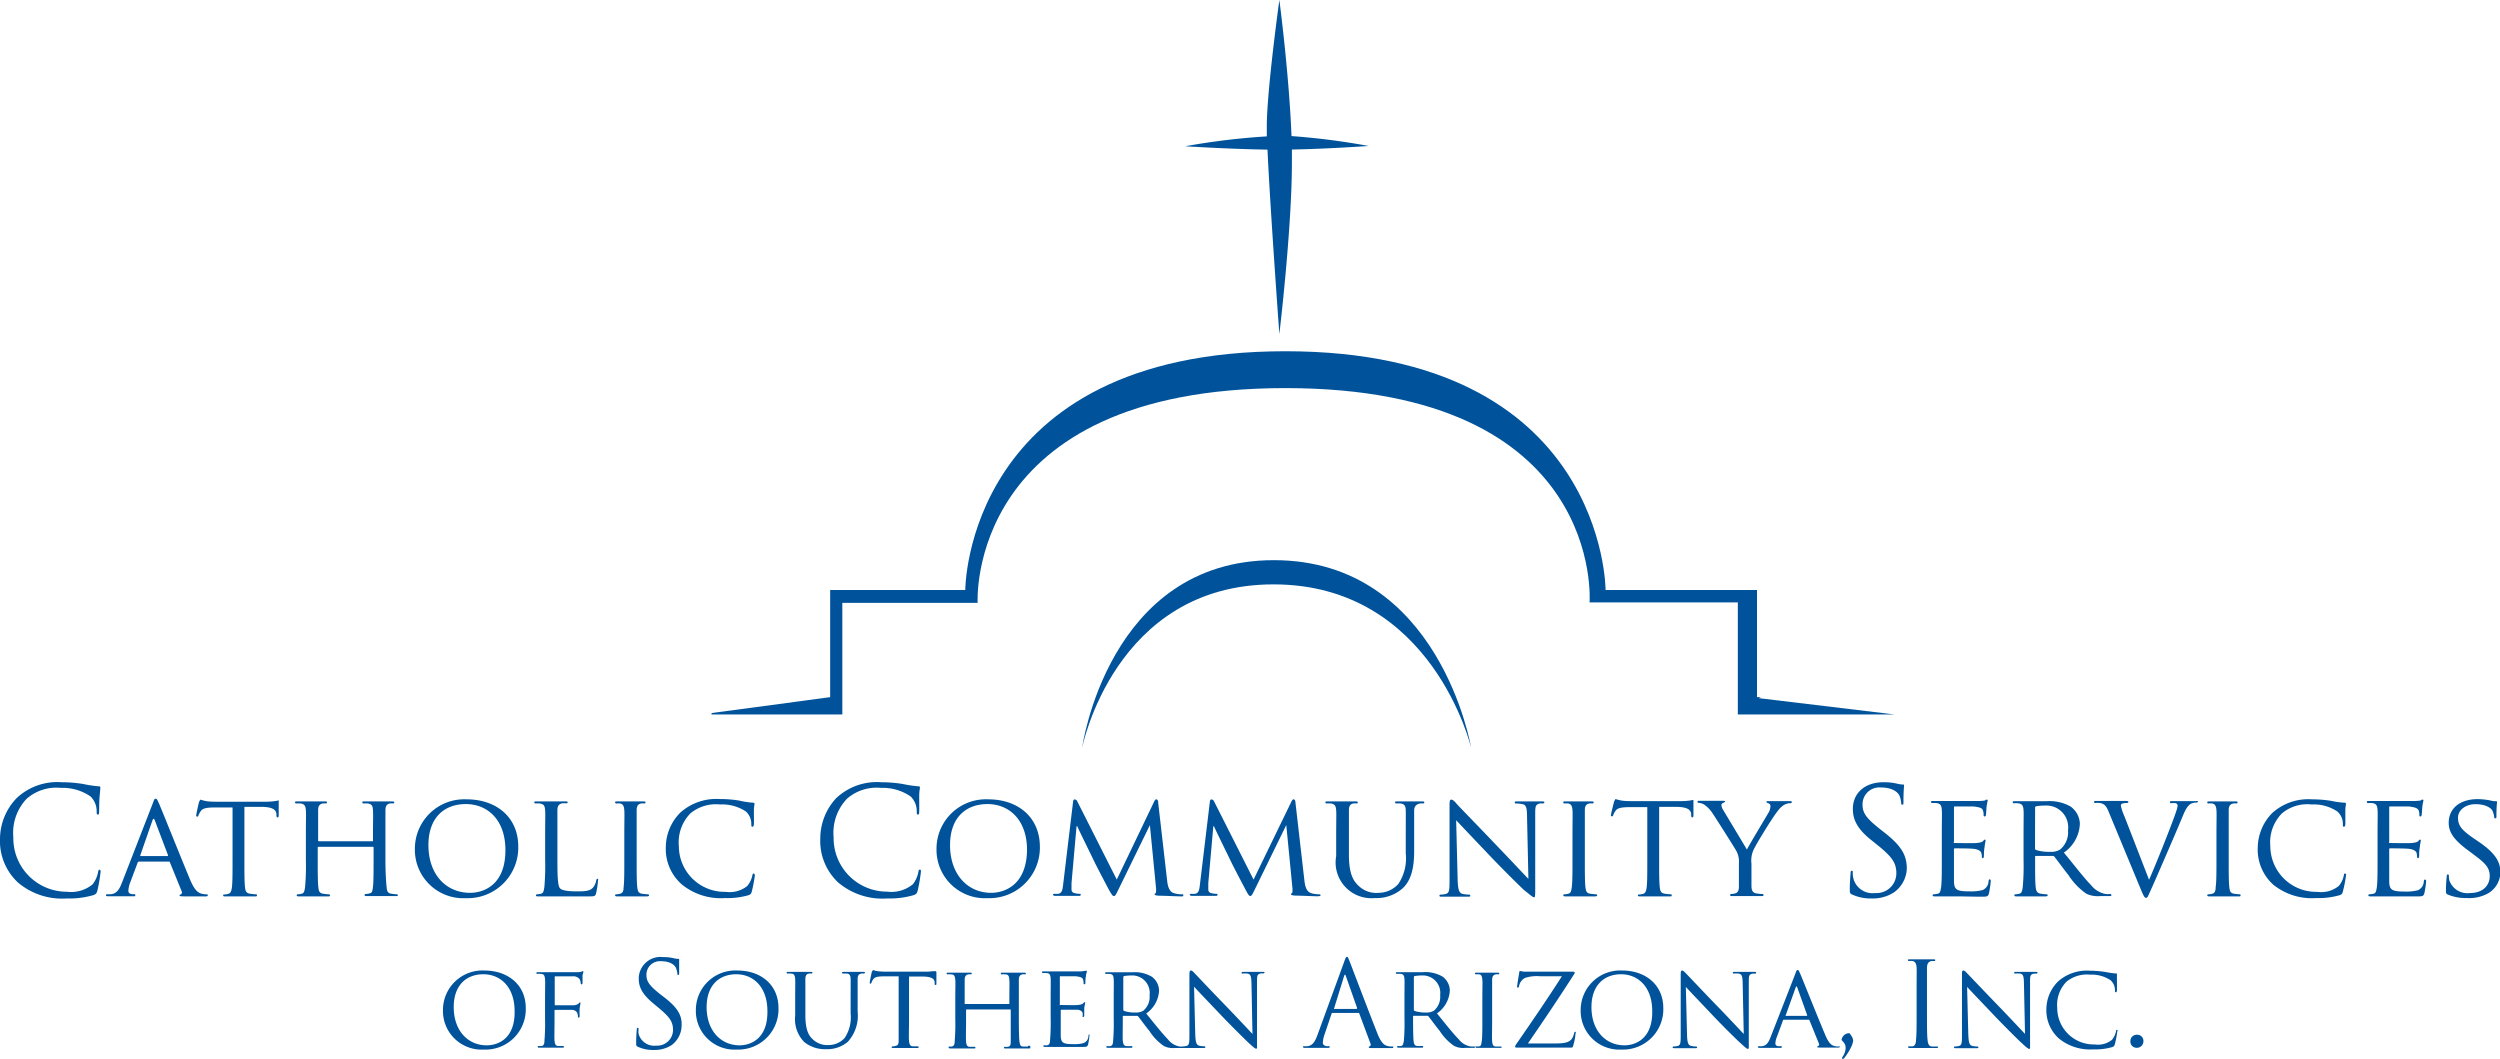<svg xmlns="http://www.w3.org/2000/svg" viewBox="0 0 252.96 107.15"><defs><style>.ccs-logo-cls-1{fill:#00539b;}</style></defs><title>ccs-logo</title><g id="Layer_2" data-name="Layer 2"><g id="Layer_1-2" data-name="Layer 1"><path class="ccs-logo-cls-1" d="M128.25,15.14c.27,5.94,1.2,18.66,1.2,18.66s1.27-10.62,1.27-17.38c0-.42,0-.85,0-1.29,3.77-.07,7.76-.36,7.76-.36a70.68,70.68,0,0,0-7.8-1C130.43,7.41,129.45,0,129.45,0s-1.27,9.17-1.27,12.8c0,.25,0,.58,0,1a70.44,70.44,0,0,0-8.26,1S124.35,15.08,128.25,15.14Z"/><path class="ccs-logo-cls-1" d="M85.23,61H98.92s-1.25-21.73,31.14-21.73,30.78,21.68,30.78,21.68h15V72.29h15.84l-13.73-1.65.23-.1h-.4V59.7H162.46s0-24.16-32.4-24.16S97.67,59.7,97.67,59.7H84V70.54L72,72.15v.14H85.23Z"/><path class="ccs-logo-cls-1" d="M128.9,56.68c-16.81,0-19.41,19-19.41,19s3.26-16.55,19.37-16.55,20,16.55,20,16.55S145.71,56.68,128.9,56.68Z"/><path class="ccs-logo-cls-1" d="M10.08,88c-.09,0-.12.06-.15.22a2.87,2.87,0,0,1-.56,1.26,3.42,3.42,0,0,1-2.61.75,5.41,5.41,0,0,1-5.41-5.49A5,5,0,0,1,2.7,80.82a4.57,4.57,0,0,1,3.45-1.1,5,5,0,0,1,3,.86,2.07,2.07,0,0,1,.63,1.53c0,.21,0,.31.12.31s.12-.09.13-.31,0-1,.05-1.55.07-.72.07-.84,0-.15-.19-.16a12.12,12.12,0,0,1-1.53-.23,13.5,13.5,0,0,0-2.18-.18,6,6,0,0,0-4.57,1.61A6,6,0,0,0,0,84.85a5.74,5.74,0,0,0,1.81,4.44,6.91,6.91,0,0,0,4.95,1.62,8.7,8.7,0,0,0,2.7-.34c.27-.12.3-.15.39-.44a15.4,15.4,0,0,0,.33-1.92C10.18,88.09,10.15,88,10.08,88Z"/><path class="ccs-logo-cls-1" d="M20.89,90.49a1.78,1.78,0,0,1-.52-.07c-.29-.09-.65-.26-1.13-1.4-.81-1.93-2.92-7.2-3.16-7.74-.14-.28-.18-.46-.32-.46s-.15.07-.31.49l-3.11,8c-.25.65-.51,1.1-1.11,1.17a2.66,2.66,0,0,1-.39,0,.12.12,0,0,0-.12.11c0,.07.09.1.26.1.54,0,1.2,0,1.33,0s.87,0,1.19,0c.12,0,.19,0,.19-.1s0-.11-.13-.11h-.12c-.23,0-.45-.09-.45-.34a2.64,2.64,0,0,1,.19-.86l.75-2a.15.15,0,0,1,.14-.1h3c.08,0,.09,0,.12.07l1.19,2.93a.24.24,0,0,1-.12.34c-.06,0-.09,0-.09.09s.21.08.46.09c.92,0,1.89,0,2.09,0s.3,0,.3-.1S21,90.49,20.89,90.49Zm-4-3.87H14.25c-.05,0-.06,0-.05-.09L15.43,83c.08-.2.15-.2.23,0L17,86.53C17,86.59,17,86.62,16.92,86.62Z"/><path class="ccs-logo-cls-1" d="M28.18,81l-.37.06a6.59,6.59,0,0,1-.95.06h-5c-.15,0-.66,0-1-.06a6.06,6.06,0,0,1-.59-.15s-.1.16-.13.24-.29,1.24-.29,1.38a.1.1,0,0,0,.09.1c.06,0,.11,0,.14-.12a1.71,1.71,0,0,1,.21-.4c.19-.3.51-.39,1.33-.41l1.91,0V87c0,1.23,0,2.23-.06,2.76-.05.37-.12.63-.39.69a1.76,1.76,0,0,1-.39.06c-.08,0-.11,0-.11.09s.06.1.21.1c.39,0,1.31,0,1.37,0s.91,0,1.63,0c.15,0,.21,0,.21-.1s0-.11-.1-.11a5,5,0,0,1-.6-.06c-.41-.06-.47-.3-.51-.67-.06-.53-.06-1.53-.06-2.76V81.64l1.65,0c1.26,0,1.54.32,1.59.71v.13c0,.18.05.23.11.23s.12-.06.12-.17,0-1.06,0-1.45C28.24,81,28.24,81,28.18,81Z"/><path class="ccs-logo-cls-1" d="M40.18,90.49a5.19,5.19,0,0,1-.58-.06c-.41-.06-.44-.3-.48-.67C39.06,89.23,39,88.23,39,87V84.75c0-2,0-2.34,0-2.75s.11-.63.45-.7a1.57,1.57,0,0,1,.33,0,.13.13,0,0,0,.12-.11c0-.07-.07-.1-.22-.1l-1.31,0c-.06,0-.91,0-1.5,0-.15,0-.21,0-.21.1a.12.12,0,0,0,.11.11,3.29,3.29,0,0,1,.45,0c.43.06.49.27.52.7s0,.8,0,2.78v.27c0,.07,0,.07-.07.07H32.26s-.07,0-.07-.07v-.27c0-2,0-2.37,0-2.78s.11-.63.47-.7a1.47,1.47,0,0,1,.33,0,.13.13,0,0,0,.1-.11c0-.07-.06-.1-.21-.1l-1.3,0c-.08,0-.92,0-1.52,0-.15,0-.21,0-.21.1a.13.13,0,0,0,.11.11,3.29,3.29,0,0,1,.45,0c.43.06.51.27.54.7s0,.77,0,2.75V87a24.46,24.46,0,0,1-.08,2.76c-.06.37-.09.61-.34.67a1.93,1.93,0,0,1-.41.06.1.1,0,0,0-.1.11c0,.07.07.1.21.1.4,0,1.24,0,1.32,0s.9,0,1.63,0c.15,0,.21,0,.21-.1a.1.1,0,0,0-.1-.11,5.26,5.26,0,0,1-.6-.06c-.39-.06-.44-.3-.48-.67-.06-.53-.06-1.5-.06-2.73V85.75c0-.06,0-.07.07-.07h5.51s.07,0,.07.07V87c0,1.23,0,2.19-.06,2.71s-.09.63-.36.69a1.76,1.76,0,0,1-.39.06.1.1,0,0,0-.1.11c0,.07.06.1.21.1.39,0,1.24,0,1.3,0s.92,0,1.64,0c.15,0,.22,0,.22-.1A.11.11,0,0,0,40.18,90.49Z"/><path class="ccs-logo-cls-1" d="M52.44,85.66c0-3-2.25-4.78-5.22-4.78a5,5,0,0,0-5.24,5,4.9,4.9,0,0,0,5.16,5A5.12,5.12,0,0,0,52.44,85.66Zm-9.09-.15c0-2.77,1.59-4.15,3.79-4.15s4,1.6,4,4.66c0,3.69-2.39,4.32-3.57,4.32C45.13,90.34,43.35,88.48,43.35,85.51Z"/><path class="ccs-logo-cls-1" d="M60.46,88.92c-.07,0-.12.07-.13.16a1.52,1.52,0,0,1-.32.72c-.31.38-.9.39-1.59.39-1,0-1.54-.09-1.75-.3s-.27-1-.27-2.86V84.75c0-2,0-2.34,0-2.75s.11-.64.5-.72l.43,0s.11,0,.11-.09-.08-.1-.21-.1l-1.46,0c-.07,0-.9,0-1.5,0-.15,0-.21,0-.21.1a.13.13,0,0,0,.11.11,3.29,3.29,0,0,1,.45,0c.43.06.51.27.54.7s0,.77,0,2.75V87a24.46,24.46,0,0,1-.08,2.76c-.06.37-.09.61-.34.67a1.93,1.93,0,0,1-.41.06.1.1,0,0,0-.1.11c0,.07.07.1.21.1l.76,0h.54l1.44,0c.62,0,1.35,0,2.3,0,.7,0,.75,0,.84-.34a8.59,8.59,0,0,0,.19-1.28C60.55,89,60.52,88.92,60.46,88.92Z"/><path class="ccs-logo-cls-1" d="M65.67,90.6a.1.1,0,0,0-.11-.11,5.48,5.48,0,0,1-.6-.06c-.39-.06-.43-.3-.48-.67-.06-.53-.06-1.53-.06-2.76V84.75c0-2,0-2.34,0-2.75s.1-.63.46-.7a1.47,1.47,0,0,1,.33,0,.13.13,0,0,0,.11-.11c0-.07-.06-.1-.21-.1l-1.32,0-1.34,0c-.15,0-.21,0-.21.1a.12.12,0,0,0,.11.11,2.23,2.23,0,0,1,.4,0c.29.06.39.26.42.69s0,.77,0,2.75V87c0,1.23,0,2.23-.07,2.76,0,.37-.09.61-.35.67a1.84,1.84,0,0,1-.4.06.1.1,0,0,0-.11.11c0,.07.08.1.21.1.41,0,1.23,0,1.31,0s.91,0,1.65,0C65.61,90.7,65.67,90.66,65.67,90.6Z"/><path class="ccs-logo-cls-1" d="M69,89.5a6.23,6.23,0,0,0,4.35,1.37,7.8,7.8,0,0,0,2.39-.29c.22-.09.25-.13.33-.37a14.41,14.41,0,0,0,.31-1.64c0-.09-.06-.18-.12-.18s-.1,0-.13.18a2.53,2.53,0,0,1-.51,1.07,2.82,2.82,0,0,1-2.18.6,4.63,4.63,0,0,1-4.75-4.62,4.18,4.18,0,0,1,1.18-3.33,4.05,4.05,0,0,1,3-.89,4.32,4.32,0,0,1,2.6.71,1.67,1.67,0,0,1,.55,1.27c0,.18,0,.27.11.27s.13-.07.15-.27,0-.88,0-1.3.06-.62.06-.72,0-.14-.17-.14A8.91,8.91,0,0,1,74.77,81a12.22,12.22,0,0,0-1.92-.15,5.48,5.48,0,0,0-4,1.36,5,5,0,0,0-1.48,3.48A4.77,4.77,0,0,0,69,89.5Z"/><path class="ccs-logo-cls-1" d="M89.13,79.72a5,5,0,0,1,3,.86,2.07,2.07,0,0,1,.63,1.53c0,.21,0,.31.12.31s.12-.09.13-.31,0-1,0-1.55.07-.72.07-.84,0-.15-.19-.16a12.12,12.12,0,0,1-1.53-.23,13.5,13.5,0,0,0-2.18-.18,6,6,0,0,0-4.57,1.61A6,6,0,0,0,83,84.85a5.74,5.74,0,0,0,1.81,4.44,6.91,6.91,0,0,0,4.95,1.62,8.7,8.7,0,0,0,2.7-.34c.27-.12.3-.15.39-.44a15.4,15.4,0,0,0,.33-1.92c0-.12,0-.22-.1-.22s-.12.06-.15.22a2.87,2.87,0,0,1-.56,1.26,3.42,3.42,0,0,1-2.61.75,5.41,5.41,0,0,1-5.41-5.49,5,5,0,0,1,1.35-3.91A4.56,4.56,0,0,1,89.13,79.72Z"/><path class="ccs-logo-cls-1" d="M100,80.88a5,5,0,0,0-5.24,5,4.9,4.9,0,0,0,5.16,5,5.12,5.12,0,0,0,5.3-5.21C105.21,82.69,103,80.88,100,80.88Zm.3,9.46c-2.39,0-4.17-1.86-4.17-4.83,0-2.77,1.59-4.15,3.79-4.15s4,1.6,4,4.66C103.86,89.71,101.47,90.34,100.29,90.34Z"/><path class="ccs-logo-cls-1" d="M112.71,90.67c.12,0,.19-.12.46-.67l3.18-6.51h0l.63,6.45c0,.24,0,.43-.06.45a.1.1,0,0,0-.09.1c0,.06.06.11.38.14.48,0,2,.07,2.25.07s.27,0,.27-.12-.05-.09-.11-.09a2.76,2.76,0,0,1-.85-.12c-.54-.18-.63-.87-.68-1.32l-.9-7.83c0-.24-.1-.34-.19-.34s-.15.09-.21.21L113,89l-4-7.92a.3.3,0,0,0-.27-.19c-.08,0-.14.09-.15.22l-1,8.33c-.06.48-.08.94-.51,1a2.51,2.51,0,0,1-.39,0c-.08,0-.14.05-.14.09s.09.12.23.12c.36,0,1,0,1.11,0s.73,0,1.23,0c.15,0,.24,0,.24-.12s-.06-.09-.11-.09a2.09,2.09,0,0,1-.51-.07.36.36,0,0,1-.31-.36c0-.21,0-.45,0-.65l.51-5.76H109c.23.53,1.29,2.67,1.68,3.48s1.2,2.33,1.55,3C112.51,90.55,112.59,90.67,112.71,90.67Z"/><path class="ccs-logo-cls-1" d="M133.62,90.58c0-.06-.05-.09-.11-.09a2.76,2.76,0,0,1-.85-.12c-.54-.18-.63-.87-.68-1.32l-.9-7.83c0-.24-.1-.34-.19-.34s-.15.09-.21.21L126.84,89l-4-7.92a.3.3,0,0,0-.27-.19c-.08,0-.14.09-.15.22l-1,8.33c-.06.48-.08.94-.51,1a2.51,2.51,0,0,1-.39,0c-.08,0-.14.05-.14.09s.09.12.23.12c.36,0,1,0,1.11,0s.73,0,1.23,0c.15,0,.24,0,.24-.12s-.06-.09-.11-.09a2.09,2.09,0,0,1-.51-.07.36.36,0,0,1-.31-.36c0-.21,0-.45,0-.65l.51-5.76h.06c.23.53,1.29,2.67,1.68,3.48s1.2,2.33,1.55,3c.25.46.33.58.45.58s.19-.12.46-.67l3.18-6.51h0l.63,6.45c0,.24,0,.43-.06.45a.1.1,0,0,0-.09.1c0,.06.06.11.38.14.48,0,2,.07,2.25.07S133.62,90.66,133.62,90.58Z"/><path class="ccs-logo-cls-1" d="M143.68,81.3a1.57,1.57,0,0,1,.33,0,.12.12,0,0,0,.11-.11c0-.07-.06-.1-.21-.1-.39,0-1,0-1.11,0s-.84,0-1.43,0c-.15,0-.21,0-.21.1a.12.12,0,0,0,.11.11,3.29,3.29,0,0,1,.45,0c.43.06.51.3.52.7s0,.77,0,2.75v1.6a4.66,4.66,0,0,1-.75,3.09,2.71,2.71,0,0,1-2,.9,2.55,2.55,0,0,1-2-.69c-.57-.51-1-1.27-1-3.12V84.75c0-2,0-2.34,0-2.75s.11-.64.45-.7a1.57,1.57,0,0,1,.33,0,.12.12,0,0,0,.12-.11c0-.07-.07-.1-.22-.1l-1.33,0c-.13,0-.92,0-1.52,0-.15,0-.21,0-.21.1a.13.13,0,0,0,.1.11,3.33,3.33,0,0,1,.46,0c.43.06.5.3.53.7s0,.77,0,2.75v1.87a3.62,3.62,0,0,0,3.9,4.25,4,4,0,0,0,2.76-.93c1.05-.9,1.23-2.45,1.23-3.83V84.75c0-2,0-2.34,0-2.75S143.32,81.37,143.68,81.3Z"/><path class="ccs-logo-cls-1" d="M155.23,90.79c.09,0,.11-.07.11-.91l0-7.47c0-.77,0-1,.46-1.11a1.53,1.53,0,0,1,.32,0,.15.15,0,0,0,.15-.12c0-.08-.11-.09-.24-.09-.54,0-1,0-1.13,0s-.78,0-1.38,0c-.15,0-.25,0-.25.09s0,.12.1.12a3.67,3.67,0,0,1,.65.06c.4.07.48.36.49,1.18l.14,6.39c-.41-.42-1.82-1.93-3.12-3.28-2-2.1-4-4.14-4.17-4.35s-.36-.39-.51-.39-.18.13-.18.64v7.31c0,1.15,0,1.5-.38,1.59a2,2,0,0,1-.54.07.1.1,0,0,0-.1.11c0,.09.07.1.21.1.6,0,1.15,0,1.28,0s.64,0,1.39,0c.15,0,.24,0,.24-.1a.11.11,0,0,0-.11-.11,3.07,3.07,0,0,1-.66-.07c-.36-.09-.48-.41-.51-1.46l-.15-6c.41.45,1.89,2,3.42,3.61s3.3,3.33,3.44,3.45C155,90.69,155.1,90.79,155.23,90.79Z"/><path class="ccs-logo-cls-1" d="M161.61,90.6a.1.1,0,0,0-.11-.11,5.48,5.48,0,0,1-.6-.06c-.39-.06-.43-.3-.48-.67-.06-.53-.06-1.53-.06-2.76V84.75c0-2,0-2.34,0-2.75s.1-.63.46-.7a1.47,1.47,0,0,1,.33,0,.13.13,0,0,0,.11-.11c0-.07-.06-.1-.21-.1l-1.32,0-1.34,0c-.15,0-.21,0-.21.1a.12.12,0,0,0,.11.11,2.23,2.23,0,0,1,.4,0c.29.06.39.26.42.69s0,.77,0,2.75V87c0,1.23,0,2.23-.07,2.76-.05.37-.09.61-.35.67a1.84,1.84,0,0,1-.4.06.1.1,0,0,0-.11.11c0,.07.08.1.21.1.41,0,1.23,0,1.31,0s.91,0,1.65,0C161.55,90.7,161.61,90.66,161.61,90.6Z"/><path class="ccs-logo-cls-1" d="M169.05,90.49a5,5,0,0,1-.6-.06c-.41-.06-.47-.3-.51-.67-.06-.53-.06-1.53-.06-2.76V81.64l1.65,0c1.26,0,1.54.32,1.59.71v.13c0,.18.05.23.11.23s.12-.06.12-.17,0-1.06,0-1.45c0-.08,0-.15-.06-.15L171,81a6.59,6.59,0,0,1-.95.06h-5c-.15,0-.66,0-1-.06a6.06,6.06,0,0,1-.59-.15s-.1.16-.13.24S163,82.36,163,82.5a.1.1,0,0,0,.09.1c.06,0,.11,0,.14-.12a1.71,1.71,0,0,1,.21-.4c.19-.3.51-.39,1.33-.41l1.91,0V87c0,1.23,0,2.23-.06,2.76-.05.37-.12.63-.39.69a1.76,1.76,0,0,1-.39.06c-.08,0-.11,0-.11.09s.06.1.21.1c.39,0,1.31,0,1.37,0s.91,0,1.63,0c.15,0,.21,0,.21-.1S169.14,90.49,169.05,90.49Z"/><path class="ccs-logo-cls-1" d="M179.88,82.06a2.24,2.24,0,0,1,.66-.63,1.32,1.32,0,0,1,.61-.16.16.16,0,0,0,.17-.14s-.08-.07-.17-.07l-1.29,0c-.1,0-.57,0-.91,0-.14,0-.21,0-.21.07s.07.12.19.15a.3.3,0,0,1,.21.33,1.36,1.36,0,0,1-.22.66c-.24.42-1.89,3.15-2.16,3.69l-2.4-4a1.08,1.08,0,0,1-.18-.5c0-.1.06-.16.16-.21s.21-.09.21-.13,0-.09-.18-.09c-.51,0-1.05,0-1.14,0l-1.3,0c-.12,0-.17,0-.17.09a.13.13,0,0,0,.14.12,1.28,1.28,0,0,1,.55.18,3.17,3.17,0,0,1,.87.93c.45.67,2.24,3.51,2.34,3.7a2.25,2.25,0,0,1,.29,1.31v1.09c0,.21,0,.75,0,1.28,0,.37-.12.61-.39.67a1.76,1.76,0,0,1-.39.06.1.1,0,0,0-.11.11c0,.07.06.1.21.1.39,0,1.23,0,1.29,0s.93,0,1.67,0c.13,0,.21,0,.21-.1a.1.1,0,0,0-.11-.11,5,5,0,0,1-.6-.06c-.39-.06-.48-.3-.51-.67,0-.53,0-1.07,0-1.28V87.39a2.62,2.62,0,0,1,.16-1.28C177.58,85.57,179.44,82.57,179.88,82.06Z"/><path class="ccs-logo-cls-1" d="M190.71,84.27l-.42-.33c-1.44-1.13-1.83-1.67-1.83-2.52a1.7,1.7,0,0,1,1.84-1.74c1.38,0,1.79.63,1.88.79a2.51,2.51,0,0,1,.19.75c0,.12,0,.2.12.2s.11-.11.11-.35c0-1,.06-1.51.06-1.59s0-.1-.15-.1a2.65,2.65,0,0,1-.53-.08,5.77,5.77,0,0,0-1.39-.15c-1.91,0-3.11,1.1-3.11,2.7,0,1,.36,2,2,3.26l.68.55c1.29,1.07,1.72,1.67,1.72,2.7a2,2,0,0,1-2.14,2,2,2,0,0,1-2.22-1.53,2.4,2.4,0,0,1-.05-.56c0-.12,0-.16-.1-.16s-.11.07-.12.24-.08.84-.08,1.59c0,.4,0,.46.23.57a4.52,4.52,0,0,0,2,.4,3.92,3.92,0,0,0,2.26-.63,3.09,3.09,0,0,0,1.28-2.49C192.9,86.59,192.48,85.66,190.71,84.27Z"/><path class="ccs-logo-cls-1" d="M200.52,90.73c.51,0,.64,0,.73-.33a9.58,9.58,0,0,0,.18-1.23c0-.09,0-.19-.09-.19s-.1,0-.13.19a1,1,0,0,1-.6.89,4.59,4.59,0,0,1-1.32.13c-1.31,0-1.55-.16-1.58-1,0-.25,0-1.74,0-2.17V85.93a.08.08,0,0,1,.09-.09c.23,0,1.64,0,2,.06s.63.21.67.39a1.14,1.14,0,0,1,.06.42q0,.12.09.12c.09,0,.12-.13.12-.24s0-.57.06-.82a6.71,6.71,0,0,1,.11-.71c0-.07,0-.1-.08-.1s-.1.07-.19.16-.33.15-.65.18-2,0-2.2,0-.08,0-.08-.13V81.73c0-.09,0-.13.08-.13s1.68,0,1.9,0c.72.09.86.18.95.39a1.37,1.37,0,0,1,.07.45c0,.11,0,.17.11.17s.1-.08.12-.14.06-.72.07-.84a5.75,5.75,0,0,1,.11-.6c0-.06,0-.12-.06-.12s-.12,0-.18.06-.35.06-.6.08h-3.15c-.08,0-.93,0-1.53,0-.15,0-.21,0-.21.1a.13.13,0,0,0,.1.11,3.19,3.19,0,0,1,.45,0c.44.06.51.27.54.7s0,.77,0,2.75V87c0,1.23,0,2.23-.07,2.76-.06.37-.09.63-.35.67a2.76,2.76,0,0,1-.4.06.1.1,0,0,0-.11.11c0,.07.08.1.21.1l.77,0h.57c.19,0,.54,0,1.09,0S199.53,90.73,200.52,90.73Z"/><path class="ccs-logo-cls-1" d="M207.19,90.6s0-.11-.1-.11a4.9,4.9,0,0,1-.59-.06c-.4-.06-.48-.3-.52-.67-.06-.53-.06-1.52-.06-2.75v-.3c0-.07,0-.1.09-.1l1.68,0a.2.2,0,0,1,.18.07c.28.35.87,1.17,1.42,1.86a6.78,6.78,0,0,0,1.8,1.88,2.67,2.67,0,0,0,1.41.25h.83c.24,0,.31,0,.31-.1a.11.11,0,0,0-.12-.11,2.68,2.68,0,0,1-.46,0,2.45,2.45,0,0,1-1.47-.89c-.77-.79-1.68-2-2.76-3.3a3.72,3.72,0,0,0,1.62-2.91,2.25,2.25,0,0,0-.92-1.74,4.32,4.32,0,0,0-2.46-.55l-1.65,0c-.07,0-1,0-1.56,0-.15,0-.21,0-.21.1a.13.13,0,0,0,.11.11,3.29,3.29,0,0,1,.45,0c.43.06.51.27.54.7s0,.77,0,2.75V87a24.46,24.46,0,0,1-.08,2.76c-.06.37-.09.61-.34.67a1.93,1.93,0,0,1-.41.06.1.1,0,0,0-.1.11c0,.07.07.1.21.1.4,0,1.29,0,1.3,0s.9,0,1.62,0C207.13,90.7,207.19,90.66,207.19,90.6Zm-1.27-8.87a.16.16,0,0,1,.1-.15,6,6,0,0,1,.95-.07,2.2,2.2,0,0,1,2.28,2.5,2.27,2.27,0,0,1-.8,1.95,1.7,1.7,0,0,1-1,.23A4.27,4.27,0,0,1,206,86a.18.18,0,0,1-.09-.16Z"/><path class="ccs-logo-cls-1" d="M222.15,81.06c-.39,0-1,0-1,0s-.76,0-1.29,0c-.21,0-.3,0-.3.1s.08.11.15.11a1.71,1.71,0,0,1,.45,0,.27.27,0,0,1,.18.27,2.07,2.07,0,0,1-.12.48c-.28.92-2,5.27-2.77,7l-2.49-6.42a4.91,4.91,0,0,1-.36-1.07.2.2,0,0,1,.15-.22,1.47,1.47,0,0,1,.48-.06.12.12,0,0,0,.13-.12q0-.09-.36-.09c-.51,0-1.09,0-1.23,0s-.91,0-1.54,0c-.21,0-.35,0-.35.09a.12.12,0,0,0,.11.12,2.89,2.89,0,0,1,.51,0c.43.11.61.24.91,1l3.24,7.82c.26.61.35.78.5.78s.21-.2.57-1,.88-2,1.69-3.87c.68-1.56,1.32-3.09,1.47-3.45.35-.87.56-1,.74-1.17a1.23,1.23,0,0,1,.63-.15c.1,0,.15-.06.15-.12S222.28,81.06,222.15,81.06Z"/><path class="ccs-logo-cls-1" d="M226.65,90.49a5.26,5.26,0,0,1-.6-.06c-.39-.06-.44-.3-.48-.67-.06-.53-.06-1.53-.06-2.76V84.75c0-2,0-2.34,0-2.75s.11-.63.47-.7a1.47,1.47,0,0,1,.33,0,.13.13,0,0,0,.1-.11c0-.07-.06-.1-.21-.1l-1.32,0-1.33,0c-.15,0-.21,0-.21.1a.11.11,0,0,0,.1.11,2.33,2.33,0,0,1,.41,0c.28.06.39.26.42.69s0,.77,0,2.75V87c0,1.23,0,2.23-.08,2.76,0,.37-.09.61-.34.67a1.93,1.93,0,0,1-.41.06.1.1,0,0,0-.1.11c0,.07.07.1.21.1.4,0,1.23,0,1.3,0s.92,0,1.65,0c.15,0,.21,0,.21-.1A.1.1,0,0,0,226.65,90.49Z"/><path class="ccs-logo-cls-1" d="M237.3,88.39c-.09,0-.11,0-.14.18a2.31,2.31,0,0,1-.51,1.07,2.79,2.79,0,0,1-2.17.6,4.64,4.64,0,0,1-4.76-4.62,4.15,4.15,0,0,1,1.19-3.33,4,4,0,0,1,3-.89,4.26,4.26,0,0,1,2.59.71,1.65,1.65,0,0,1,.56,1.27c0,.18,0,.27.1.27s.14-.07.15-.27,0-.88,0-1.3.06-.62.06-.72,0-.14-.16-.14a8.58,8.58,0,0,1-1.35-.19,12.4,12.4,0,0,0-1.92-.15,5.45,5.45,0,0,0-4,1.36,5.05,5.05,0,0,0-1.49,3.48A4.78,4.78,0,0,0,230,89.5a6.21,6.21,0,0,0,4.35,1.37,7.78,7.78,0,0,0,2.38-.29c.23-.09.26-.13.33-.37a12.87,12.87,0,0,0,.32-1.64C237.42,88.48,237.36,88.39,237.3,88.39Z"/><path class="ccs-logo-cls-1" d="M245.38,89c-.07,0-.1,0-.13.19a1,1,0,0,1-.6.89,4.59,4.59,0,0,1-1.32.13c-1.31,0-1.55-.16-1.58-1,0-.25,0-1.74,0-2.17V85.93a.08.08,0,0,1,.09-.09c.23,0,1.64,0,2,.06s.63.21.67.39a1.14,1.14,0,0,1,.06.42q0,.12.09.12c.09,0,.12-.13.12-.24s0-.57.06-.82a6.71,6.71,0,0,1,.11-.71c0-.07,0-.1-.08-.1s-.1.07-.19.16-.33.15-.65.18-2,0-2.2,0-.08,0-.08-.13V81.73c0-.09,0-.13.08-.13s1.68,0,1.9,0c.72.09.86.18,1,.39a1.37,1.37,0,0,1,.07.45c0,.11,0,.17.11.17s.1-.08.12-.14.06-.72.07-.84a5.75,5.75,0,0,1,.11-.6c0-.06,0-.12-.06-.12s-.12,0-.18.06-.35.06-.6.08h-3.15c-.08,0-.93,0-1.53,0-.15,0-.21,0-.21.1a.13.13,0,0,0,.1.11,3.19,3.19,0,0,1,.45,0c.44.06.51.27.54.7s0,.77,0,2.75V87c0,1.23,0,2.23-.07,2.76-.06.37-.09.63-.35.67a2.76,2.76,0,0,1-.4.06.1.1,0,0,0-.11.11c0,.07.08.1.21.1l.77,0h.57c.19,0,.54,0,1.09,0s1.31,0,2.3,0c.51,0,.64,0,.73-.33a9.58,9.58,0,0,0,.18-1.23C245.47,89.08,245.46,89,245.38,89Z"/><path class="ccs-logo-cls-1" d="M250.8,85.17l-.38-.26c-1.3-.88-1.71-1.35-1.71-2.16s.8-1.38,1.76-1.38c1.18,0,1.62.48,1.71.63a2.4,2.4,0,0,1,.19.63c0,.11,0,.17.12.17s.11-.09.11-.29c0-.87.06-1.29.06-1.35s0-.09-.14-.09a1.68,1.68,0,0,1-.46-.06,6.78,6.78,0,0,0-1.37-.15c-1.74,0-2.92.9-2.92,2.4,0,.89.46,1.67,1.89,2.73l.6.45c1.17.87,1.66,1.31,1.66,2.22s-.67,1.7-2,1.7a1.94,1.94,0,0,1-2.08-1.26,1.74,1.74,0,0,1-.05-.47q0-.15-.12-.15c-.07,0-.1.08-.1.21a12.88,12.88,0,0,0-.08,1.35c0,.35,0,.39.2.48a4.75,4.75,0,0,0,1.92.35,4.06,4.06,0,0,0,2.1-.45A2.51,2.51,0,0,0,253,88.24C253,87.15,252.4,86.26,250.8,85.17Z"/><path class="ccs-logo-cls-1" d="M49,98.2a4,4,0,0,0-4.18,4,3.91,3.91,0,0,0,4.12,4A4.08,4.08,0,0,0,53.2,102C53.2,99.65,51.4,98.2,49,98.2Zm.24,7.57c-1.9,0-3.33-1.49-3.33-3.86,0-2.22,1.27-3.33,3-3.33s3.16,1.29,3.16,3.73C52.12,105.26,50.21,105.77,49.26,105.77Z"/><path class="ccs-logo-cls-1" d="M59,98.26s-.09,0-.15.06a1.79,1.79,0,0,1-.48.05H55.64c-.06,0-.72,0-1.2,0-.12,0-.17,0-.17.09a.11.11,0,0,0,.09.08,2,2,0,0,1,.35,0c.35,0,.41.21.44.56s0,.61,0,2.19v1.8a20.81,20.81,0,0,1-.06,2.21c0,.3-.07.5-.28.54a3.06,3.06,0,0,1-.32,0,.08.08,0,0,0-.08.08c0,.06.06.09.16.09.33,0,1,0,1,0s.73,0,1.32,0c.12,0,.17,0,.17-.09a.09.09,0,0,0-.09-.08l-.48,0c-.29,0-.35-.24-.38-.54s0-1.2,0-2.21v-.81c0-.07,0-.1.07-.1s1.43,0,1.69,0,.49.18.54.32a1.27,1.27,0,0,1,.07.37s0,.1.08.1.09-.11.09-.21a6.79,6.79,0,0,1,0-.68,3.76,3.76,0,0,1,.09-.56s0-.09-.06-.09-.08.05-.13.11-.24.16-.49.18H56.2c-.07,0-.07,0-.07-.09V98.9c0-.09,0-.11.08-.11l1.73,0a.8.8,0,0,1,.72.3,1.12,1.12,0,0,1,.1.39c0,.07,0,.12.08.12s.08-.06.1-.11,0-.58,0-.67c0-.29.09-.41.09-.48S59,98.26,59,98.26Z"/><path class="ccs-logo-cls-1" d="M67.21,100.91l-.34-.26c-1.15-.9-1.46-1.33-1.46-2a1.36,1.36,0,0,1,1.47-1.39c1.1,0,1.43.51,1.5.64a2.41,2.41,0,0,1,.16.6c0,.09,0,.15.09.15s.09-.08.09-.27c0-.82,0-1.21,0-1.28s0-.08-.12-.08a1.89,1.89,0,0,1-.42-.06,4.69,4.69,0,0,0-1.11-.12A2.2,2.2,0,0,0,64.63,99c0,.82.28,1.56,1.56,2.6l.54.45c1,.85,1.37,1.33,1.37,2.16a1.6,1.6,0,0,1-1.71,1.59,1.63,1.63,0,0,1-1.78-1.22,2.59,2.59,0,0,1,0-.45c0-.09,0-.13-.09-.13s-.08.06-.09.19-.06.67-.06,1.28c0,.32,0,.37.18.45a3.62,3.62,0,0,0,1.61.32,3.17,3.17,0,0,0,1.81-.5,2.51,2.51,0,0,0,1-2C69,102.77,68.62,102,67.21,100.91Z"/><path class="ccs-logo-cls-1" d="M74.6,98.2a4,4,0,0,0-4.19,4,3.91,3.91,0,0,0,4.13,4A4.08,4.08,0,0,0,78.77,102C78.77,99.65,77,98.2,74.6,98.2Zm.24,7.57c-1.91,0-3.34-1.49-3.34-3.86,0-2.22,1.27-3.33,3-3.33s3.15,1.29,3.15,3.73C77.69,105.26,75.78,105.77,74.84,105.77Z"/><path class="ccs-logo-cls-1" d="M87.4,98.34c-.31,0-.82,0-.89,0s-.67,0-1.14,0c-.12,0-.17,0-.17.09a.1.1,0,0,0,.09.08,2.19,2.19,0,0,1,.36,0c.35,0,.41.24.42.56s0,.61,0,2.19v1.29a3.78,3.78,0,0,1-.6,2.47,2.17,2.17,0,0,1-1.63.72,2.09,2.09,0,0,1-1.57-.55c-.46-.41-.78-1-.78-2.5v-1.43c0-1.58,0-1.87,0-2.19s.09-.52.36-.56a1.07,1.07,0,0,1,.27,0,.1.1,0,0,0,.09-.08q0-.09-.18-.09l-1.06,0c-.1,0-.74,0-1.21,0-.12,0-.17,0-.17.09a.11.11,0,0,0,.08.08,2,2,0,0,1,.36,0c.35,0,.41.24.43.56s0,.61,0,2.19v1.5a3.29,3.29,0,0,0,.92,2.68,3.33,3.33,0,0,0,2.2.72,3.23,3.23,0,0,0,2.2-.74,3.93,3.93,0,0,0,1-3.06v-1.1c0-1.58,0-1.87,0-2.19s.08-.5.37-.56a1,1,0,0,1,.26,0,.1.1,0,0,0,.09-.08C87.57,98.37,87.52,98.34,87.4,98.34Z"/><path class="ccs-logo-cls-1" d="M94.68,98.27l-.3,0a5.58,5.58,0,0,1-.75.05h-4a7.71,7.71,0,0,1-.83-.05,2.74,2.74,0,0,1-.47-.12s-.08.13-.11.19-.22,1-.22,1.11a.07.07,0,0,0,.07.08s.08,0,.11-.1a1.25,1.25,0,0,1,.16-.32c.16-.24.41-.31,1.07-.32l1.52,0v4.28c0,1,0,1.79,0,2.21s-.1.5-.32.55a1.06,1.06,0,0,1-.31.05.07.07,0,0,0-.08.07c0,.06,0,.09.17.09.31,0,1,0,1.09,0s.73,0,1.3,0c.12,0,.17,0,.17-.09a.07.07,0,0,0-.08-.08c-.1,0-.34,0-.48,0-.33,0-.37-.24-.41-.54s0-1.22,0-2.21V98.81l1.32,0c1,0,1.24.25,1.27.56l0,.11c0,.14,0,.18.08.18s.1,0,.1-.13,0-.86,0-1.17C94.73,98.33,94.73,98.27,94.68,98.27Z"/><path class="ccs-logo-cls-1" d="M104,105.89l-.47,0c-.32,0-.34-.24-.38-.54s-.06-1.22-.06-2.21v-1.8c0-1.58,0-1.87,0-2.19s.09-.5.36-.56a1.07,1.07,0,0,1,.27,0,.1.1,0,0,0,.09-.08q0-.09-.18-.09l-1,0c-.05,0-.73,0-1.2,0-.12,0-.17,0-.17.09a.1.1,0,0,0,.09.08,2.19,2.19,0,0,1,.36,0c.35,0,.39.21.42.56s0,.64,0,2.22v.22s0,0-.06,0h-4.4s-.06,0-.06,0v-.22c0-1.58,0-1.9,0-2.22s.09-.5.37-.56a1,1,0,0,1,.27,0,.11.11,0,0,0,.08-.08c0-.06,0-.09-.17-.09l-1,0c-.06,0-.73,0-1.21,0-.12,0-.17,0-.17.09a.11.11,0,0,0,.08.08,2,2,0,0,1,.36,0c.35,0,.41.21.44.56s0,.61,0,2.19v1.8a20.81,20.81,0,0,1-.06,2.21c0,.3-.07.49-.28.54a1.64,1.64,0,0,1-.32,0A.08.08,0,0,0,96,106c0,.06.06.09.16.09.33,0,1,0,1.06,0s.72,0,1.31,0c.12,0,.17,0,.17-.09a.09.09,0,0,0-.09-.08c-.1,0-.32,0-.48,0-.31,0-.35-.24-.38-.54s0-1.2,0-2.18v-1s0-.06.06-.06h4.4s.06,0,.06.06v1c0,1,0,1.75,0,2.17s-.07.5-.29.55a1.54,1.54,0,0,1-.31,0,.08.08,0,0,0-.08.08c0,.06,0,.09.17.09.31,0,1,0,1,0s.73,0,1.31,0c.12,0,.18,0,.18-.09A.09.09,0,0,0,104,105.89Z"/><path class="ccs-logo-cls-1" d="M110.24,104.68c-.06,0-.09,0-.11.15a.78.78,0,0,1-.48.71,3.48,3.48,0,0,1-1.06.11c-1,0-1.23-.13-1.26-.82,0-.2,0-1.39,0-1.74v-.85a.07.07,0,0,1,.08-.07c.18,0,1.3,0,1.59,0s.5.17.54.31a.88.88,0,0,1,0,.34c0,.06,0,.09.07.09s.1-.11.1-.19,0-.46,0-.66.09-.5.09-.56,0-.09-.06-.09-.09.06-.16.13-.26.12-.51.15-1.63,0-1.77,0-.06,0-.06-.1V98.88c0-.07,0-.1.06-.1s1.35,0,1.53,0c.57.07.68.15.75.31a1.07,1.07,0,0,1,.06.36c0,.09,0,.14.09.14s.08-.06.09-.11,0-.58.06-.67c0-.29.09-.41.09-.48s0-.1,0-.1-.1,0-.15,0a4.65,4.65,0,0,1-.48.06h-2.51c-.06,0-.75,0-1.23,0-.12,0-.17,0-.17.09a.11.11,0,0,0,.09.08,2.19,2.19,0,0,1,.36,0c.35,0,.41.21.43.56s0,.61,0,2.19v1.8a20.81,20.81,0,0,1-.06,2.21c0,.3-.07.5-.27.54s-.23,0-.33,0a.08.08,0,0,0-.08.08c0,.06.06.09.17.09l.61,0h.46l.87,0c.43,0,1,0,1.84,0,.4,0,.51,0,.58-.26a8.62,8.62,0,0,0,.15-1C110.31,104.76,110.3,104.68,110.24,104.68Z"/><path class="ccs-logo-cls-1" d="M127.84,98.34c-.43,0-.78,0-.9,0s-.63,0-1.11,0c-.12,0-.2,0-.2.08a.08.08,0,0,0,.08.09,3,3,0,0,1,.52,0c.32.06.38.29.4,1l.1,5.11c-.32-.34-1.45-1.55-2.49-2.63-1.63-1.68-3.17-3.31-3.33-3.48s-.29-.31-.41-.31-.15.11-.15.52v5.84c0,.92,0,1.2-.3,1.27a2.06,2.06,0,0,1-.39.06c-.06,0-.15,0-.29,0a1.87,1.87,0,0,1-1.18-.71c-.61-.63-1.34-1.55-2.21-2.63a3,3,0,0,0,1.3-2.33,1.79,1.79,0,0,0-.73-1.39,3.42,3.42,0,0,0-2-.45l-1.32,0c-.06,0-.77,0-1.25,0-.12,0-.16,0-.16.09a.1.1,0,0,0,.08.08,2,2,0,0,1,.36,0c.35,0,.41.21.43.56s0,.61,0,2.19v1.8a20.81,20.81,0,0,1-.06,2.21c0,.3-.08.49-.28.54a1.92,1.92,0,0,1-.32,0,.09.09,0,0,0-.09.08c0,.06.06.09.17.09.32,0,1,0,1,0s.72,0,1.3,0c.12,0,.17,0,.17-.09s0-.08-.09-.08l-.46,0c-.33,0-.39-.24-.42-.54s0-1.21,0-2.19v-.24c0-.06,0-.09.07-.09l1.34,0a.16.16,0,0,1,.15.06c.22.27.69.93,1.14,1.48a5.31,5.31,0,0,0,1.44,1.5,2,2,0,0,0,1.12.21h.79c.48,0,.92,0,1,0s.51,0,1.11,0c.12,0,.19,0,.19-.09a.07.07,0,0,0-.08-.08,2.36,2.36,0,0,1-.53-.06c-.29-.07-.38-.33-.41-1.16l-.12-4.81c.33.36,1.51,1.6,2.74,2.89s2.64,2.66,2.74,2.75c.59.54.7.63.81.63s.08-.06.08-.73l0-6c0-.61,0-.81.37-.88a.94.94,0,0,1,.25,0,.12.12,0,0,0,.12-.09C128,98.36,128,98.34,127.84,98.34Zm-12.16,3.93a1.41,1.41,0,0,1-.79.18,3.42,3.42,0,0,1-1.16-.16.15.15,0,0,1-.07-.13V98.88a.13.13,0,0,1,.08-.12,5.23,5.23,0,0,1,.76-.06,1.77,1.77,0,0,1,1.82,2A1.82,1.82,0,0,1,115.68,102.27Z"/><path class="ccs-logo-cls-1" d="M140.82,105.89a1.54,1.54,0,0,1-.48-.07c-.25-.07-.6-.27-1-1.33-.73-1.83-2.61-6.78-2.79-7.24s-.19-.43-.27-.43-.12.07-.26.47l-2.72,7.45c-.22.6-.46,1.05-1,1.12a2.16,2.16,0,0,1-.35,0c-.06,0-.11,0-.11.07s.08.1.23.1c.56,0,1.22,0,1.36,0s.64,0,.93,0c.11,0,.18,0,.18-.1s0-.07-.12-.07h-.12c-.2,0-.45-.11-.45-.35a2.75,2.75,0,0,1,.16-.8l.72-2.13c0-.06.06-.09.12-.09h2.58a.1.1,0,0,1,.11.07l1.12,3c.07.19,0,.3-.08.32s-.08,0-.08.09.13.07.36.08c.83,0,1.7,0,1.88,0s.24,0,.24-.1S140.89,105.89,140.82,105.89Zm-3.58-3.8H135s-.06,0,0-.09L136,98.76q.09-.27.18,0l1.14,3.24S137.3,102.09,137.24,102.09Z"/><path class="ccs-logo-cls-1" d="M151.84,105.89l-.48,0c-.31,0-.35-.24-.38-.54s0-1.22,0-2.21v-1.8c0-1.58,0-1.87,0-2.19s.09-.5.37-.56a1,1,0,0,1,.27,0,.11.11,0,0,0,.08-.08c0-.06,0-.09-.17-.09l-1.05,0-1.07,0c-.12,0-.17,0-.17.09a.1.1,0,0,0,.09.08,1.45,1.45,0,0,1,.32,0c.23,0,.31.2.34.55s0,.61,0,2.19v1.8c0,1,0,1.79-.06,2.21s-.07.49-.28.54a1.64,1.64,0,0,1-.32,0,.08.08,0,0,0-.08.07.1.1,0,0,0-.09-.07,1.72,1.72,0,0,1-.37,0,1.89,1.89,0,0,1-1.18-.71c-.61-.63-1.34-1.55-2.21-2.63a3,3,0,0,0,1.3-2.33,1.79,1.79,0,0,0-.73-1.39,3.42,3.42,0,0,0-2-.45l-1.32,0c-.06,0-.77,0-1.24,0-.13,0-.17,0-.17.09a.1.1,0,0,0,.08.08,2,2,0,0,1,.36,0c.35,0,.41.21.43.56s0,.61,0,2.19v1.8a20.81,20.81,0,0,1-.06,2.21c-.05.3-.08.49-.28.54a1.92,1.92,0,0,1-.32,0,.09.09,0,0,0-.09.08c0,.06.06.09.17.09.32,0,1,0,1,0s.72,0,1.3,0c.12,0,.17,0,.17-.09s0-.08-.09-.08l-.46,0c-.33,0-.39-.24-.42-.54s-.05-1.21-.05-2.19v-.24c0-.06,0-.09.07-.09l1.34,0a.17.17,0,0,1,.15.06c.22.27.69.93,1.14,1.48a5.31,5.31,0,0,0,1.44,1.5,2,2,0,0,0,1.12.21H149c.19,0,.24,0,.25-.08s.06.08.16.08c.33,0,1,0,1.05,0s.73,0,1.32,0c.12,0,.16,0,.16-.09A.08.08,0,0,0,151.84,105.89Zm-6.76-3.62a1.43,1.43,0,0,1-.79.18,3.42,3.42,0,0,1-1.16-.16.15.15,0,0,1-.07-.13V98.88a.13.13,0,0,1,.08-.12,5.1,5.1,0,0,1,.76-.06,1.77,1.77,0,0,1,1.82,2A1.82,1.82,0,0,1,145.08,102.27Z"/><path class="ccs-logo-cls-1" d="M159.39,104.4c-.06,0-.1.06-.12.16a1.71,1.71,0,0,1-.22.55c-.24.29-.53.47-1.64.47H154.6c1.6-2.32,3.13-4.6,4.67-7a.28.28,0,0,0,.06-.18c0-.06-.06-.08-.22-.08h-3c-.33,0-.84,0-1.85,0a3.61,3.61,0,0,1-.44-.07c-.06,0-.08,0-.1.19-.06.32-.21,1.24-.21,1.36s0,.13.06.13.12,0,.14-.18a1.17,1.17,0,0,1,.6-.8,3.78,3.78,0,0,1,1.5-.17h2.23c-1.45,2.27-3,4.53-4.59,6.83-.13.19-.15.26-.15.31s.08.08.2.08c1.84,0,3.63,0,5.39,0,.24,0,.25,0,.31-.27a5.17,5.17,0,0,0,.22-1.17C159.47,104.44,159.45,104.4,159.39,104.4Z"/><path class="ccs-logo-cls-1" d="M164.13,98.2a4,4,0,0,0-4.19,4,3.91,3.91,0,0,0,4.13,4A4.08,4.08,0,0,0,168.3,102C168.3,99.65,166.5,98.2,164.13,98.2Zm.24,7.57c-1.91,0-3.34-1.49-3.34-3.86,0-2.22,1.28-3.33,3-3.33s3.15,1.29,3.15,3.73C167.22,105.26,165.32,105.77,164.37,105.77Z"/><path class="ccs-logo-cls-1" d="M177.54,98.34c-.43,0-.78,0-.9,0s-.62,0-1.1,0c-.12,0-.21,0-.21.08a.09.09,0,0,0,.09.09,2.93,2.93,0,0,1,.51,0c.33.06.39.29.4,1l.11,5.11c-.33-.34-1.45-1.55-2.5-2.63-1.63-1.68-3.16-3.31-3.33-3.48s-.29-.31-.41-.31-.14.11-.14.52v5.84c0,.92,0,1.2-.3,1.27a1.6,1.6,0,0,1-.43.06.08.08,0,0,0-.09.08c0,.07.06.09.17.09.48,0,.92,0,1,0s.52,0,1.12,0c.11,0,.19,0,.19-.09a.08.08,0,0,0-.09-.08,2.34,2.34,0,0,1-.52-.06c-.29-.07-.39-.33-.41-1.16l-.12-4.81c.32.36,1.51,1.6,2.73,2.89s2.64,2.66,2.75,2.75c.59.54.69.63.8.63s.09-.06.09-.73l0-6c0-.61,0-.81.37-.88a1,1,0,0,1,.25,0,.11.11,0,0,0,.12-.09C177.73,98.36,177.65,98.34,177.54,98.34Z"/><path class="ccs-logo-cls-1" d="M186,105.89a1.41,1.41,0,0,1-.42-.06c-.23-.07-.51-.2-.9-1.12-.65-1.54-2.34-5.75-2.53-6.19-.11-.22-.14-.37-.25-.37s-.12.06-.25.4l-2.49,6.38c-.2.52-.4.87-.88.93a1.8,1.8,0,0,1-.31,0,.09.09,0,0,0-.1.08c0,.06.07.09.2.09.44,0,1,0,1.07,0s.7,0,1,0c.09,0,.15,0,.15-.09s0-.08-.1-.08H180c-.18,0-.36-.07-.36-.28a2,2,0,0,1,.16-.68l.6-1.63a.11.11,0,0,1,.1-.09H183c.06,0,.07,0,.09.06l.95,2.34a.19.19,0,0,1-.1.28s-.07,0-.07.07.17.06.38.07c.73,0,1.51,0,1.66,0s.24,0,.24-.09S186.05,105.89,186,105.89Zm-3.18-3.1h-2.13s-.05,0,0-.07l1-2.79c.05-.16.12-.16.17,0l1,2.79S182.86,102.79,182.81,102.79Z"/><path class="ccs-logo-cls-1" d="M187.09,104.54a.8.8,0,0,0-.75.65c0,.15.41.3.41.85a1.7,1.7,0,0,1-.29.86s-.08.12-.08.16a.1.1,0,0,0,.08.09.26.26,0,0,0,.16-.11,5.76,5.76,0,0,0,.77-1.28,1.9,1.9,0,0,0,.12-.47,1,1,0,0,0-.21-.52C187.18,104.58,187.15,104.54,187.09,104.54Z"/><path class="ccs-logo-cls-1" d="M196.05,105.89c-.11,0-.37,0-.54,0-.36,0-.43-.31-.47-.66-.06-.5-.06-1.45-.06-2.6v-2.11c0-1.87,0-2.21,0-2.59s.13-.63.45-.69l.3,0a.08.08,0,0,0,.09-.08c0-.07-.06-.09-.19-.09-.36,0-1.11,0-1.17,0s-.82,0-1.21,0c-.14,0-.2,0-.2.09a.09.09,0,0,0,.1.08,1.4,1.4,0,0,1,.37,0c.27.06.39.26.41.67s0,.72,0,2.59v2.11c0,1.15,0,2.1-.06,2.6,0,.35-.1.61-.34.66a2.39,2.39,0,0,1-.36,0c-.08,0-.1,0-.1.07s.06.1.19.1c.36,0,1.12,0,1.18,0s.81,0,1.47,0c.13,0,.19,0,.19-.1S196.12,105.89,196.05,105.89Z"/><path class="ccs-logo-cls-1" d="M206,98.34c-.43,0-.77,0-.89,0s-.63,0-1.11,0c-.12,0-.2,0-.2.08a.08.08,0,0,0,.08.09,3,3,0,0,1,.52,0c.32.06.38.29.39,1l.11,5.11c-.32-.34-1.45-1.55-2.49-2.63-1.63-1.68-3.17-3.31-3.34-3.48s-.28-.31-.41-.31-.14.11-.14.52v5.84c0,.92,0,1.2-.3,1.27a1.56,1.56,0,0,1-.43.06.07.07,0,0,0-.08.08c0,.07.06.09.16.09.48,0,.93,0,1,0s.52,0,1.12,0c.12,0,.19,0,.19-.09a.08.08,0,0,0-.08-.08,2.36,2.36,0,0,1-.53-.06c-.29-.07-.38-.33-.41-1.16l-.12-4.81c.33.36,1.51,1.6,2.74,2.89s2.63,2.66,2.74,2.75c.59.54.7.63.81.63s.08-.06.08-.73l0-6c0-.61,0-.81.38-.88a.94.94,0,0,1,.25,0,.12.12,0,0,0,.12-.09C206.2,98.36,206.11,98.34,206,98.34Z"/><path class="ccs-logo-cls-1" d="M214.21,104.21c-.07,0-.08,0-.1.14a2,2,0,0,1-.41.86,2.23,2.23,0,0,1-1.74.47,3.69,3.69,0,0,1-3.8-3.69,3.35,3.35,0,0,1,.94-2.66,3.26,3.26,0,0,1,2.38-.71,3.44,3.44,0,0,1,2.07.56,1.34,1.34,0,0,1,.45,1c0,.15,0,.22.08.22s.11-.06.12-.22,0-.7,0-1,0-.49,0-.58,0-.1-.13-.1a9.42,9.42,0,0,1-1.08-.16,10.79,10.79,0,0,0-1.53-.12,4.38,4.38,0,0,0-3.22,1.09,4,4,0,0,0-1.18,2.78,3.83,3.83,0,0,0,1.28,3,5,5,0,0,0,3.48,1.09,6.13,6.13,0,0,0,1.9-.23c.18-.07.21-.11.27-.3a10.07,10.07,0,0,0,.25-1.31C214.31,104.28,214.26,104.21,214.21,104.21Z"/><path class="ccs-logo-cls-1" d="M216.22,104.7a.64.64,0,0,0-.66.66.63.63,0,0,0,.65.66.66.66,0,0,0,.67-.69A.62.62,0,0,0,216.22,104.7Z"/></g></g></svg>